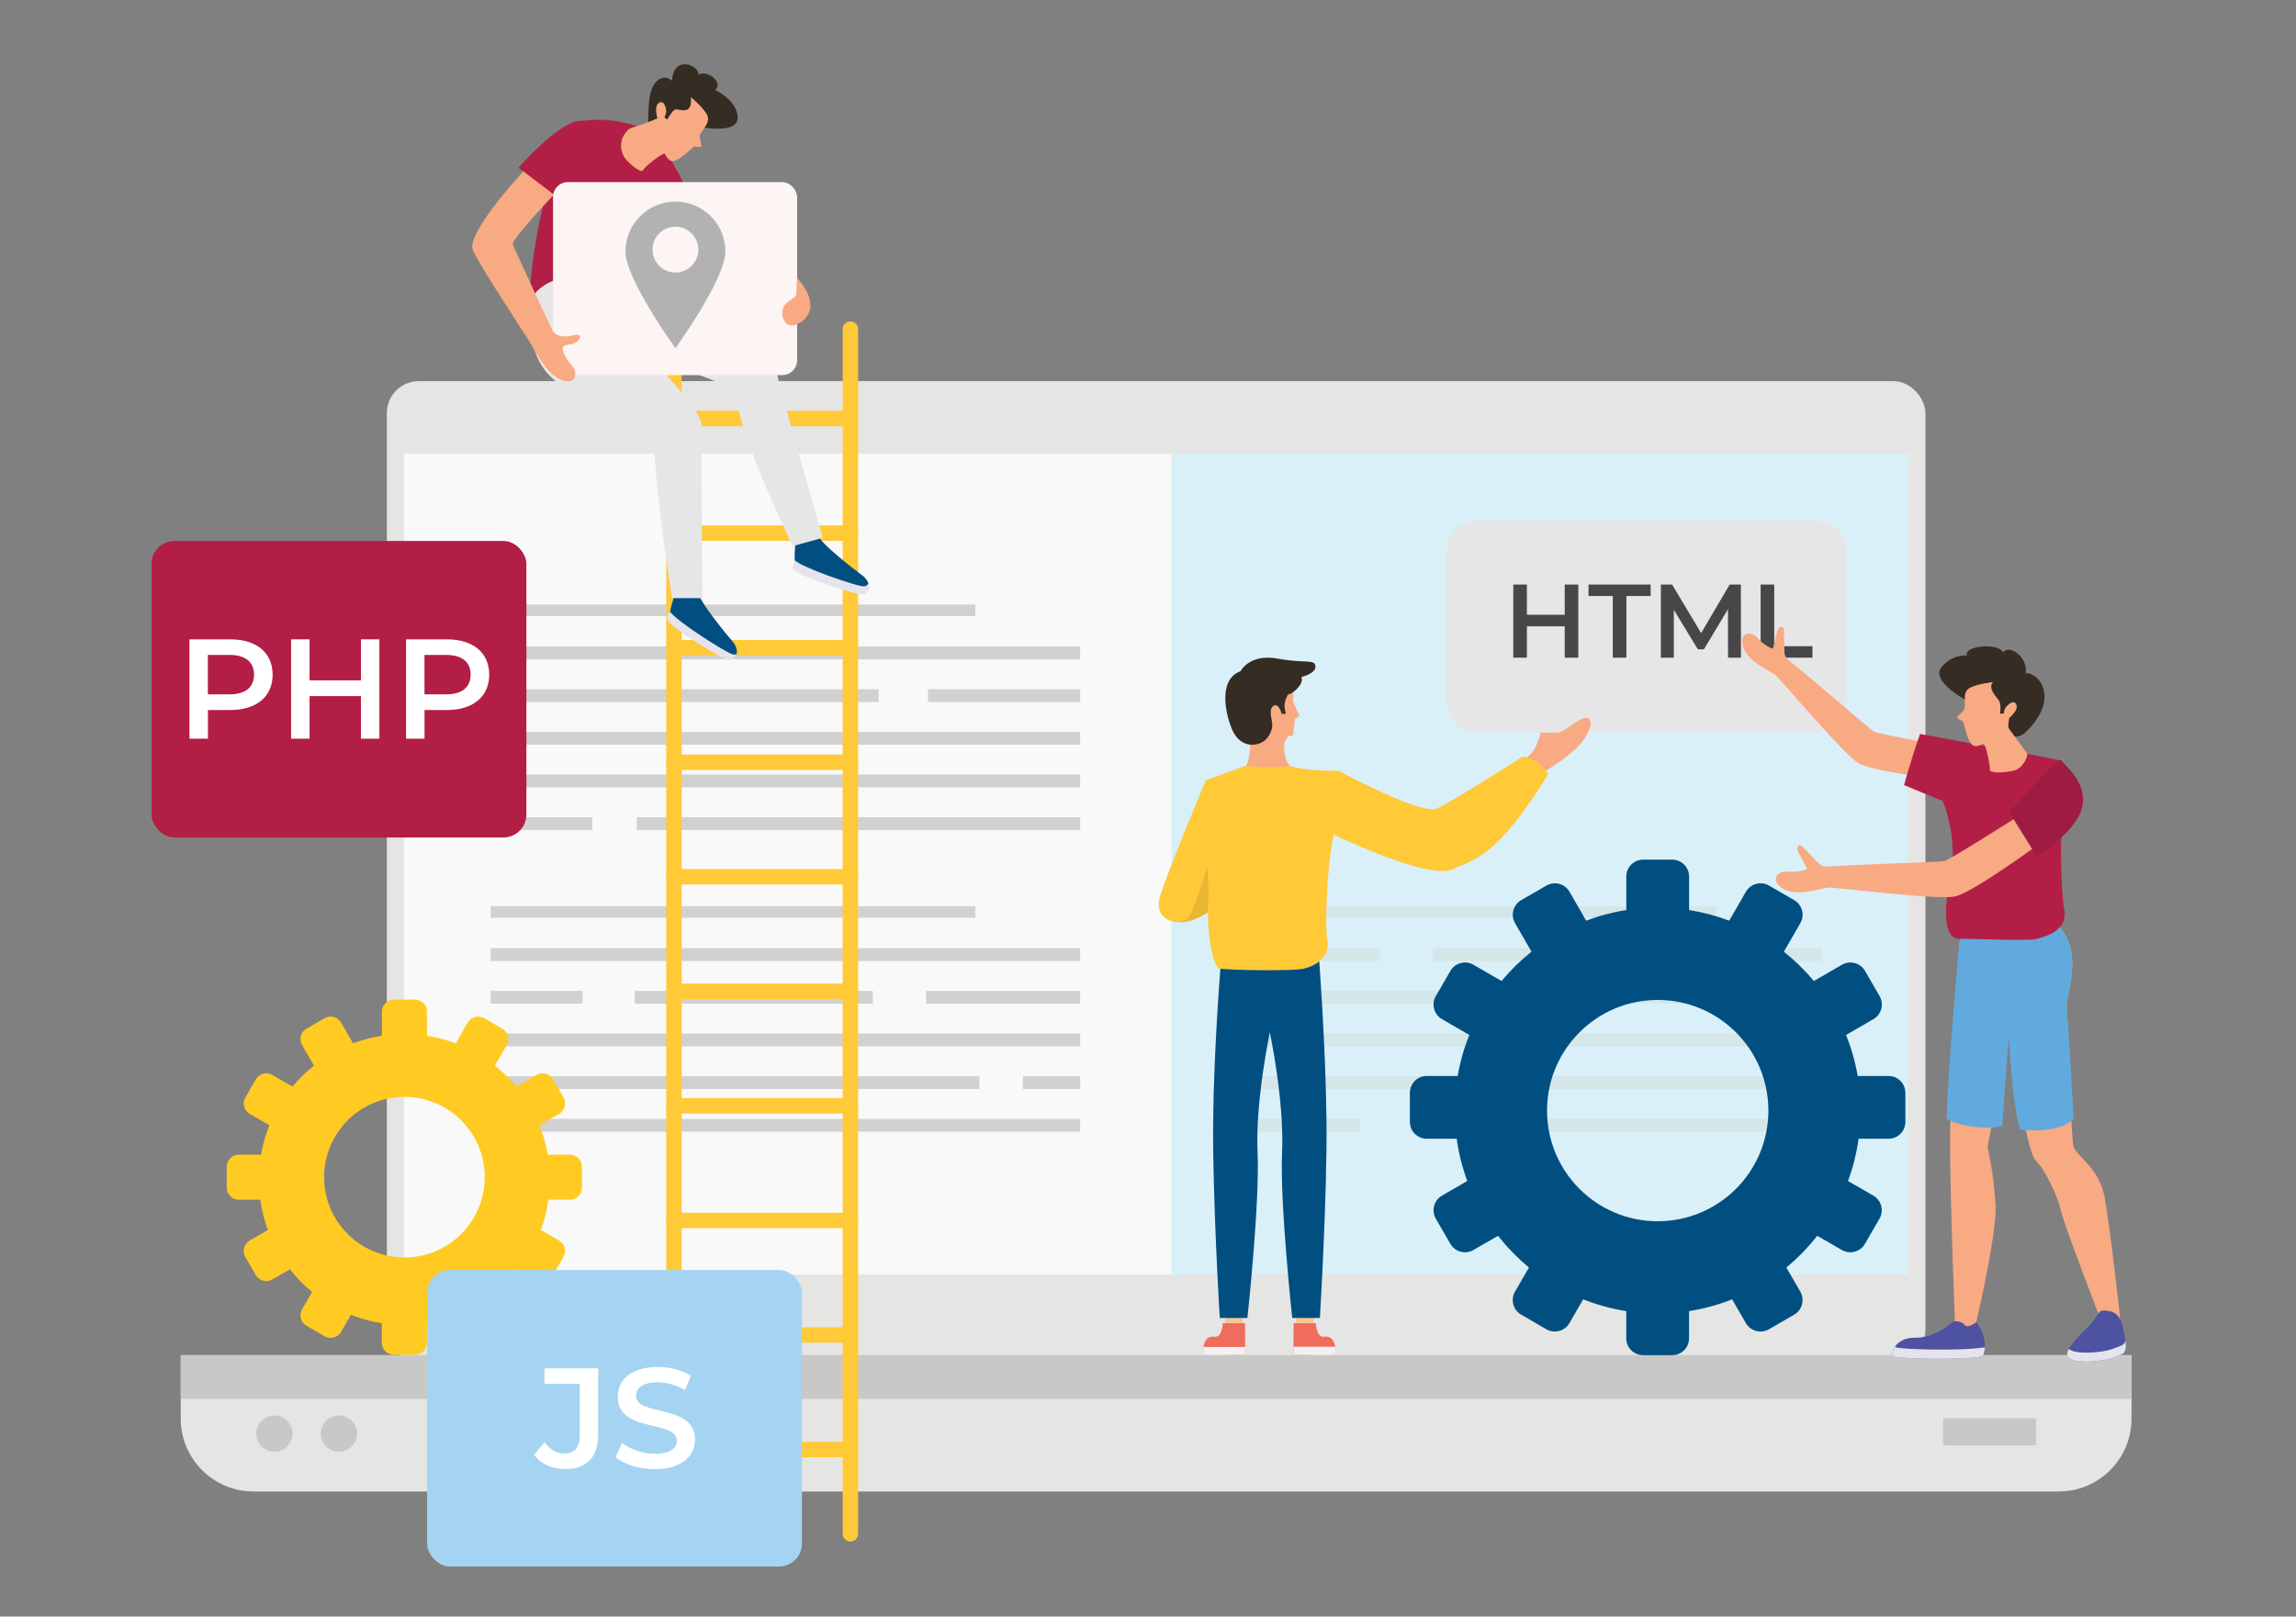 <?xml version="1.0" encoding="UTF-8"?><svg id="Layer_1" xmlns="http://www.w3.org/2000/svg" viewBox="0 0 500 352.11"><rect x="0" y="0" width="500" height="352.11" fill="#808080" stroke="none"/><defs><style>.cls-1{fill:#352c23;}.cls-1,.cls-2,.cls-3,.cls-4,.cls-5,.cls-6,.cls-7,.cls-8,.cls-9,.cls-10,.cls-11,.cls-12,.cls-13,.cls-14,.cls-15,.cls-16,.cls-17,.cls-18,.cls-19,.cls-20,.cls-21,.cls-22,.cls-23,.cls-24,.cls-25,.cls-26{stroke-width:0px;}.cls-2{fill:#ffcb22;}.cls-3{fill:#b2b2b2;}.cls-4{fill:#e9b632;}.cls-5{fill:#c8c8c8;}.cls-6{fill:#b31e46;}.cls-7{fill:#ffc938;}.cls-8{fill:#e5e4ed;}.cls-9{fill:#474748;}.cls-10{fill:#d5e6e9;}.cls-11{fill:#d9f0f9;}.cls-12{fill:#a5d4f2;}.cls-13{fill:#fff;}.cls-14{fill:#f8aa83;}.cls-15{fill:#f16c5c;}.cls-16{fill:#d1d1d1;}.cls-17{fill:#e7e6e6;}.cls-18{fill:#e5e5e4;}.cls-19{fill:#f2c896;}.cls-20{fill:#014f81;}.cls-21{fill:#4d53a2;}.cls-22{fill:#61aade;}.cls-23{fill:#f9f9f9;}.cls-24{fill:#fdf4f4;}.cls-25{fill:#9e1c42;}.cls-26{fill:#f2f2f2;}</style></defs><rect class="cls-18" x="84.25" y="83.01" width="335.05" height="213.57" rx="6.95" ry="6.95"/><rect class="cls-11" x="88.04" y="98.81" width="327.47" height="178.79"/><rect class="cls-23" x="88.04" y="98.81" width="167.07" height="178.79"/><rect class="cls-16" x="106.84" y="131.66" width="105.57" height="2.53"/><rect class="cls-16" x="106.84" y="140.82" width="128.39" height="2.79"/><rect class="cls-16" x="106.84" y="150.12" width="84.5" height="2.79"/><rect class="cls-16" x="202.09" y="150.12" width="33.14" height="2.79"/><rect class="cls-16" x="106.84" y="159.41" width="128.39" height="2.79"/><rect class="cls-16" x="106.84" y="168.7" width="128.39" height="2.79"/><rect class="cls-16" x="138.67" y="177.99" width="96.57" height="2.79"/><rect class="cls-16" x="106.84" y="177.99" width="22.13" height="2.79"/><rect class="cls-16" x="106.84" y="197.37" width="105.57" height="2.53"/><rect class="cls-16" x="106.84" y="206.53" width="128.39" height="2.79"/><rect class="cls-16" x="201.67" y="215.82" width="33.56" height="2.79"/><rect class="cls-16" x="106.84" y="215.82" width="20.02" height="2.79"/><rect class="cls-16" x="138.24" y="215.82" width="51.84" height="2.79"/><rect class="cls-16" x="106.84" y="225.11" width="128.39" height="2.79"/><rect class="cls-16" x="106.84" y="234.41" width="106.42" height="2.79"/><rect class="cls-16" x="222.75" y="234.41" width="12.49" height="2.79"/><rect class="cls-16" x="106.84" y="243.7" width="128.39" height="2.79"/><rect class="cls-10" x="268.26" y="197.37" width="105.57" height="2.53"/><rect class="cls-10" x="312.09" y="206.53" width="84.56" height="2.79"/><rect class="cls-10" x="268.26" y="206.53" width="32.24" height="2.79"/><rect class="cls-10" x="268.26" y="215.82" width="128.39" height="2.79"/><rect class="cls-10" x="268.26" y="225.11" width="58.16" height="2.79"/><rect class="cls-10" x="337.59" y="225.11" width="59.06" height="2.79"/><rect class="cls-10" x="268.26" y="234.41" width="128.39" height="2.79"/><rect class="cls-10" x="307.04" y="243.7" width="89.62" height="2.79"/><rect class="cls-10" x="268.26" y="243.7" width="28.03" height="2.79"/><path class="cls-18" d="M39.36,295.17h424.82v13.84c0,8.75-7.1,15.85-15.85,15.85H55.21c-8.75,0-15.85-7.1-15.85-15.85v-13.84h0Z"/><path class="cls-5" d="M464.13,304.69c.02-.36.05-.72.05-1.09v-8.44H39.36v8.44c0,.37.04.72.05,1.09h424.71Z"/><path class="cls-5" d="M63.7,312.25c0,2.18-1.77,3.95-3.95,3.95s-3.95-1.77-3.95-3.95,1.77-3.95,3.95-3.95,3.95,1.77,3.95,3.95Z"/><path class="cls-5" d="M77.77,312.25c0,2.18-1.77,3.95-3.95,3.95s-3.95-1.77-3.95-3.95,1.77-3.95,3.95-3.95,3.95,1.77,3.95,3.95Z"/><rect class="cls-5" x="423.15" y="308.91" width="20.23" height="5.9"/><path class="cls-7" d="M146.77,335.76c-.93,0-1.68-.75-1.68-1.68V71.68c0-.93.75-1.68,1.68-1.68s1.68.75,1.68,1.68v262.4c0,.93-.75,1.68-1.68,1.68Z"/><path class="cls-7" d="M185.19,335.76c-.93,0-1.68-.75-1.68-1.68V71.68c0-.93.75-1.68,1.68-1.68s1.68.75,1.68,1.68v262.4c0,.93-.75,1.68-1.68,1.68Z"/><path class="cls-7" d="M185.19,92.85h-38.42c-.93,0-1.68-.75-1.68-1.68s.75-1.68,1.68-1.68h38.42c.93,0,1.68.75,1.68,1.68s-.75,1.68-1.68,1.68Z"/><path class="cls-7" d="M185.19,117.8h-38.42c-.93,0-1.68-.75-1.68-1.68s.75-1.68,1.68-1.68h38.42c.93,0,1.68.75,1.68,1.68s-.75,1.68-1.68,1.68Z"/><path class="cls-7" d="M185.19,142.75h-38.42c-.93,0-1.68-.75-1.68-1.68s.75-1.68,1.68-1.68h38.42c.93,0,1.68.75,1.68,1.68s-.75,1.68-1.68,1.68Z"/><path class="cls-7" d="M185.19,167.7h-38.42c-.93,0-1.68-.75-1.68-1.68s.75-1.68,1.68-1.68h38.42c.93,0,1.68.75,1.68,1.68s-.75,1.68-1.68,1.68Z"/><path class="cls-7" d="M185.19,192.65h-38.42c-.93,0-1.68-.75-1.68-1.68s.75-1.68,1.68-1.68h38.42c.93,0,1.68.75,1.68,1.68s-.75,1.68-1.68,1.68Z"/><path class="cls-7" d="M185.19,217.6h-38.42c-.93,0-1.68-.75-1.68-1.68s.75-1.68,1.68-1.68h38.42c.93,0,1.68.75,1.68,1.68s-.75,1.68-1.68,1.68Z"/><path class="cls-7" d="M185.19,242.55h-38.42c-.93,0-1.68-.75-1.68-1.68s.75-1.68,1.68-1.68h38.42c.93,0,1.68.75,1.68,1.68s-.75,1.68-1.68,1.68Z"/><path class="cls-7" d="M185.19,267.5h-38.42c-.93,0-1.68-.75-1.68-1.68s.75-1.68,1.68-1.68h38.42c.93,0,1.68.75,1.68,1.68s-.75,1.68-1.68,1.68Z"/><path class="cls-7" d="M185.19,292.45h-38.42c-.93,0-1.68-.75-1.68-1.68s.75-1.68,1.68-1.68h38.42c.93,0,1.68.75,1.68,1.68s-.75,1.68-1.68,1.68Z"/><path class="cls-7" d="M185.19,317.4h-38.42c-.93,0-1.68-.75-1.68-1.68s.75-1.68,1.68-1.68h38.42c.93,0,1.68.75,1.68,1.68s-.75,1.68-1.68,1.68Z"/><path class="cls-17" d="M321.76,113.45h73.62c3.73,0,6.75,3.03,6.75,6.75v32.63c0,3.73-3.03,6.75-6.75,6.75h-73.62c-3.73,0-6.75-3.03-6.75-6.75v-32.63c0-3.73,3.03-6.75,6.75-6.75Z"/><path class="cls-9" d="M343.71,127.32v15.93h-2.96v-6.83h-8.24v6.83h-2.96v-15.93h2.96v6.58h8.24v-6.58h2.96Z"/><path class="cls-9" d="M351.22,129.82h-5.28v-2.5h13.52v2.5h-5.28v13.43h-2.96v-13.43Z"/><path class="cls-9" d="M376.32,143.25l-.02-10.56-5.24,8.74h-1.32l-5.23-8.6v10.42h-2.82v-15.93h2.44l6.33,10.56,6.21-10.56h2.44l.02,15.93h-2.8Z"/><path class="cls-9" d="M383.41,127.32h2.96v13.43h8.33v2.5h-11.29v-15.93Z"/><path class="cls-14" d="M271.25,167.2s.98-1.69.98-4.85c4.22-.35,7.46-.42,7.46-.42,0,0-.49,3.66,1.9,5.63-4.71,2.18-10.34-.35-10.34-.35Z"/><path class="cls-14" d="M278.49,145.96s1.9.84,2.67,3.24c.77,2.39.35,3.17.42,3.52s1.41,3.24,1.41,3.24l-.98.63s-.35,2.67-.42,3.45c-.07.77-.98-.84-1.9,1.9-2.81,2.39-7.46.42-7.46.42,0,0-2.04-5.07-2.67-9.57-.63-4.5,4.08-9.78,8.93-6.82Z"/><path class="cls-1" d="M270.16,146.19s1.9-3.85,8.02-2.74c6.12,1.11,8.13.04,8.28,1.66.16,1.61-3.06,2.35-3.06,2.35.74,1.48-2.06,3.85-2.95,3.8-.37,1-.58,1.11-.69,2.06-.11.95.26,2.16.26,2.16h-.9s-.63-2.48-1.79-1.74-.32,2.9-.26,4.06c.05,1.16-.75,3.41-2.8,4.13-2.04.72-4.43.14-5.8-2.71-1.37-2.85-3.54-11.13,1.69-13.03Z"/><polygon class="cls-19" points="282.12 286.39 282.43 290.57 286.05 290.57 286.05 285.88 282.12 286.39"/><path class="cls-15" d="M281.72,288.22s-.08,5.78,0,6.85c3.51.06,8.82.17,8.99,0s.48-4.45-2.49-3.9c-1.58.04-1.66-2.96-1.66-2.96h-4.85Z"/><path class="cls-26" d="M281.68,293.34c0,.79.01,1.44.04,1.74,3.51.06,8.82.17,8.99,0,.07-.07.17-.88.03-1.74h-9.06Z"/><polygon class="cls-19" points="270.71 286.39 270.4 290.57 266.78 290.57 266.78 285.88 270.71 286.39"/><path class="cls-15" d="M271.12,288.22s.08,5.78,0,6.85c-3.51.06-8.82.17-8.99,0-.17-.17-.48-4.45,2.49-3.9,1.58.04,1.66-2.96,1.66-2.96h4.85Z"/><path class="cls-26" d="M262.09,293.39c-.12.84-.03,1.62.04,1.69.17.17,5.48.06,8.99,0,.02-.29.03-.92.04-1.69h-9.06Z"/><path class="cls-20" d="M288.87,244.12c-.17-16.45-1.66-35.9-1.66-35.9h-10.68l-10.64,1.18s-1.53,18.26-1.7,34.71c-.17,16.45,1.44,42.95,1.44,42.95h6.02s2.71-24.96,2.21-36.08c-.51-11.11,2.67-26.14,2.67-26.14,0,0,3.18,15.03,2.67,26.14-.51,11.11,2.21,36.08,2.21,36.08h6.02s1.61-26.49,1.44-42.95Z"/><path class="cls-4" d="M252.65,198.61s10.34-12.63,21.72-18.05c2.17.65,2.99,3.55,2.72,3.89-.27.34-13.97,14.21-13.97,14.21,0,0-6.85,5.01-10.47-.05Z"/><path class="cls-7" d="M271.15,166.82s6.53.59,9.67,0c4.33,1.27,10.66,1.05,10.66,1.05,0,0-.86,11.94-.78,13.21-1.44,3.73-2.33,19.85-1.65,23.58s-2.37,5.6-4.92,6.28c-2.54.68-17.64.34-18.66,0-1.02-.34-2.71-6.28-2.37-14.08.34-7.8-.88-13.79-.88-13.79,0,0,.62-11.33.37-13.11,5.51-2.04,8.57-3.14,8.57-3.14Z"/><path class="cls-7" d="M262.58,169.96s-8.94,21.43-10.04,25.53c-1.48,5.49,4.99,6.33,6.4,4.15,1.41-2.18,4-10.83,4-10.83,0,0,3.28-15.96-.36-18.85Z"/><path class="cls-14" d="M332.46,165.05s1.27-.95,1.95-2.37c.69-1.42,1.12-3.11,1.12-3.11,0,0,2.37.02,3.72.02,1.5,0,4.92-3.76,6.5-3.18,1.58.58.11,4.22-2.85,6.91-2.95,2.69-7.07,5.07-7.07,5.07l-3.38-3.32Z"/><path class="cls-7" d="M291.47,167.87s18.02,9.77,21.46,8.22c3.45-1.55,18.73-11.31,18.73-11.31,0,0,3.48.32,5.49,3.88-11.5,18.54-16.14,18.43-20.79,20.65-4.64,2.22-20.97-5.21-26.35-7.69-3.13-6.82,1.45-13.76,1.45-13.76Z"/><path class="cls-6" d="M140.85,51.36s-2.71-13.22.33-16.73c3.04-3.51,6.51,2.56,7.52,5.03,1.01,2.47,2.7,9.83,2.7,9.83l-10.55,1.87Z"/><path class="cls-20" d="M173.2,118.51s-.4,3.46.09,4.95c.5,1.49,12.12,5.47,14.19,5.72,2.08.25,2.48-2.27.25-3.89-2.23-1.61-8.5-6.65-9.13-8.01-.62-1.36-5.41,1.23-5.41,1.23Z"/><path class="cls-8" d="M189.1,127c-.14.48-.56.78-1.28.69-1.93-.23-12.82-3.94-14.75-5.66.03.54-.57,1.42-.44,1.79.5,1.49,12.83,5.41,14.9,5.66,1.41.17,2-1.25,1.57-2.49Z"/><path class="cls-17" d="M126.22,60.19s-2.7,6.89,4.6,12.06c7.3,5.17,29.4,11.46,29.45,13.27.21,8.55,12.38,33.43,12.38,33.43l6.52-1.81s-9.45-32.78-10.36-37.34c-.92-4.56-30.98-19.52-30.98-19.52l-4.52-3.21s-5.5-.98-7.09,3.12Z"/><path class="cls-6" d="M139.91,27.88s-6.13-2.52-12.59-1.58c-6.46.94-10.72,25.29-11.4,31.6l-.67,6.31s-.13,2.15,7.54-2.29c7.67-4.44,15.03-1.64,15.03-1.64,0,0,9.13-21.78,9.19-23.54.06-1.76-7.1-8.86-7.1-8.86Z"/><path class="cls-1" d="M152.83,27.7s8,1.58,7.82-2.18c-.18-3.76-4.94-5.95-4.94-5.95,1.85-1.1-1.1-4.44-3.59-3.35,0-2.18-5.55-4.17-5.76,1.38-2.12-1.81-4.3.21-4.82,3.23-.52,3.02-.35,7.88-.35,7.88l11.63-1.01Z"/><path class="cls-14" d="M150.44,21.14s2.81,2.29,3.6,4.02c.8,1.74-1.56,3.4-1.63,4.41-.07,1.01.44,2.02.29,2.3-.15.28-1.3.09-1.49.04-.18-.05-2.66,2.52-4.13,3.06-1.47.54-2.06-1.1-2.31-1.48-.25-.38-4.36,2.74-4.74,3.59s-3.62-1.8-4.29-3.22c-1.55-3.26.93-5.55,1.31-5.8.38-.25,3-.99,3.6-1.26.6-.27,2.37-.91,2.48-.99.11-.08-.82-2.57.34-3.38,1.17-.81,1.66,1.2,1.6,1.99-.08.8-.41,1.06-.41,1.06l.63.58s.96-1.79,1.66-2.18c.7-.39,3.96,1.64,3.49-2.74Z"/><path class="cls-20" d="M146.84,129.84s-1.16,3.28-1.01,4.84c.15,1.56,10.6,8.02,12.56,8.73s2.93-1.67,1.11-3.73c-1.82-2.07-6.81-8.38-7.12-9.84-.3-1.46-5.55,0-5.55,0Z"/><path class="cls-8" d="M159.43,142.49c-1.82-.65-11.85-7.03-13.5-9.23-.55.28-.7,1.14-.67,1.53.15,1.56,11.17,8.2,13.14,8.9,1.06.38,1.82-.41,2.02-1.28-.23.18-.55.24-.99.08Z"/><path class="cls-17" d="M116.52,63.9s-3.22,10.18,2.44,17.11c5.65,6.93,23.62,11.26,23.54,13.06-.42,9.8,3.85,36.21,3.85,36.21h6.67s-.48-32.64-.15-37.28c.34-4.64-18.24-21.82-18.24-21.82l-.44-11.67s-13.03-1.2-17.67,4.38Z"/><path class="cls-14" d="M124.27,73.15c-1.07.26-1.99.09-2.43-.03-.1-.03-.19-.06-.28-.09-.7-.26-1.13-.79-1.31-1.05-.03-.05-8.19-17.77-8.58-18.68-.47-1.11,9.94-11.93,9.94-11.93l-6.86-4.9s-13.37,14.16-11.77,18.02c1.3,3.13,12.28,19.78,12.28,19.78.67,1.02,3.52,6.95,6.75,8.34,3.24,1.39,3.9-1.1,2.74-2.71-1.62-1.78-2.15-3.22-2.29-4.14.13-.22.46-.51.94-.6.71-.12,2.07-.25,2.64-1.14.57-.89.32-1.39-1.76-.87Z"/><path class="cls-6" d="M112.93,36.54s8.66-9.96,13.3-10.24c4.64-.27,2.72,6.45,1.65,8.89-1.07,2.45-5.15,8.8-5.15,8.8l-9.79-7.46Z"/><rect class="cls-24" x="120.43" y="39.66" width="53.16" height="42.05" rx="3.25" ry="3.25"/><path class="cls-3" d="M157.97,54.79c0,6.01-10.88,21.05-10.88,21.05,0,0-10.88-15.05-10.88-21.05s4.87-10.88,10.88-10.88,10.88,4.87,10.88,10.88Z"/><circle class="cls-24" cx="147.09" cy="54.37" r="4.99"/><path class="cls-14" d="M173.58,60.56s2.98,2.98,2.91,6.07c-.07,3.08-3.73,4.97-5,4.02-1.27-.95-1.79-3.53.14-4.92,1.42-1.02,1.74-1.31,1.74-1.31l.2-3.85Z"/><path class="cls-14" d="M124.27,73.15c-1.07.26-1.99.09-2.43-.03-.1-.03-.19-.06-.28-.09-.7-.26-1.13-.79-1.31-1.05,0-.01-.63-1.35-1.52-3.3h-7.1c2.05,3.17,3.64,5.58,3.64,5.58.67,1.02,3.52,6.95,6.75,8.34,3.24,1.39,3.9-1.1,2.74-2.71-1.62-1.78-2.15-3.22-2.29-4.14.13-.22.46-.51.94-.6.71-.12,2.07-.25,2.64-1.14.57-.89.32-1.39-1.76-.87Z"/><path class="cls-20" d="M411.3,234.36h-6.75c-.53-3.1-1.39-6.09-2.53-8.94l5.96-3.44c1.75-1.01,2.35-3.25,1.34-5.01l-3.18-5.5c-1.01-1.75-3.25-2.35-5.01-1.34l-6.13,3.54c-1.95-2.35-4.14-4.48-6.53-6.38l3.59-6.22c1.01-1.75.41-3.99-1.34-5.01l-5.5-3.18c-1.75-1.01-3.99-.41-5.01,1.34l-3.64,6.31c-2.79-1.05-5.71-1.83-8.74-2.31v-7.32c0-2.02-1.64-3.66-3.66-3.66h-6.35c-2.02,0-3.66,1.64-3.66,3.66v7.32c-3.03.47-5.95,1.25-8.74,2.31l-3.64-6.31c-1.01-1.75-3.25-2.35-5.01-1.34l-5.5,3.18c-1.75,1.01-2.35,3.25-1.34,5.01l3.59,6.22c-2.39,1.9-4.58,4.03-6.53,6.38l-6.13-3.54c-1.75-1.01-3.99-.41-5.01,1.34l-3.18,5.5c-1.01,1.75-.41,3.99,1.34,5.01l5.96,3.44c-1.14,2.85-2,5.84-2.53,8.94h-6.75c-2.02,0-3.66,1.64-3.66,3.66v6.35c0,2.02,1.64,3.66,3.66,3.66h6.53c.44,3.19,1.22,6.27,2.31,9.2l-5.52,3.19c-1.75,1.01-2.35,3.25-1.34,5.01l3.18,5.5c1.01,1.75,3.25,2.35,5.01,1.34l5.37-3.1c1.99,2.53,4.25,4.85,6.73,6.9l-3.04,5.27c-1.01,1.75-.41,3.99,1.34,5.01l5.5,3.18c1.75,1.01,3.99.41,5.01-1.34l2.99-5.18c2.99,1.18,6.13,2.05,9.39,2.56v5.94c0,2.02,1.64,3.66,3.66,3.66h6.35c2.02,0,3.66-1.64,3.66-3.66v-5.94c3.26-.51,6.41-1.38,9.39-2.56l2.99,5.18c1.01,1.75,3.25,2.35,5.01,1.34l5.5-3.18c1.75-1.01,2.35-3.25,1.34-5.01l-3.04-5.27c2.49-2.04,4.74-4.36,6.73-6.9l5.37,3.1c1.75,1.01,3.99.41,5.01-1.34l3.18-5.5c1.01-1.75.41-3.99-1.34-5.01l-5.52-3.19c1.09-2.93,1.86-6.01,2.3-9.2h6.53c2.02,0,3.66-1.64,3.66-3.66v-6.35c0-2.02-1.64-3.66-3.66-3.66ZM361,266c-13.31,0-24.1-10.79-24.1-24.1s10.79-24.1,24.1-24.1,24.1,10.79,24.1,24.1-10.79,24.1-24.1,24.1Z"/><path class="cls-14" d="M426.94,202.34s-2.08,32.2-2.26,44c-.17,11.8,1.13,43.74,1.13,43.74h4.08s5.03-21,4.69-27.6c-.35-6.6-1.74-12.67-1.74-12.67l4.6-24.22s3.82,25.26,5.86,27.17c2.04,1.91,4.82,7.81,5.51,10.93.69,3.12,8.79,24.12,8.79,24.12l4.18-.02s-2.21-20.29-3.43-26.88c-1.21-6.6-6.07-9.03-6.77-11.11-.69-2.08-1-26.39-1.52-29.68-.52-3.3,4.12-12.37-1.95-18.61-6.07-6.25-21.17.82-21.17.82Z"/><path class="cls-22" d="M451.57,243.74c-.34-5.94-1.15-21.39-1.5-23.61-.52-3.3,4.12-12.37-1.95-18.61-6.07-6.25-21.17.82-21.17.82,0,0-2.65,28.76-3.04,41.27,2.15,1.65,9.01,2.55,12.11,1.63l1.43-19.64s.71,14.55,2.43,20.44c3.98.44,8.98.17,11.69-2.3Z"/><path class="cls-14" d="M408.09,159.35c-.83-.46-13.19-11.26-18.49-15.49h0s-.09-.07-.13-.1c-.22-.19-.68-.66-.85-1.34,0,0-.14-4.01-.12-5.11.02-1.1-1.17-1.04-1.48.27-.19.79-.6,2.45-.92,3.69-.86-.24-2.14-.9-3.62-2.58-1.4-1.26-3.81-.89-2.84,2.3.98,3.2,6.23,5.39,7.13,6.13h0c4.88,5.37,15.26,17.63,18.08,19.18,3.47,1.91,20.41,3.79,20.41,3.79l.97-7.09s-17.15-3.1-18.14-3.65Z"/><path class="cls-6" d="M418.13,159.87s26.86,4.93,30.38,5.71c3.51.78.91,16.66.52,16.4-.39-.26-.27,11.67.51,16.22.78,4.56-4.15,5.77-5.98,6.3-1.82.52-15.23-.1-16.66,0-3.64.26-3.65-6.25-2.23-12.76,1.97-8.98-1.58-17.25-1.58-17.25l-8.45-3.49s1.8-6.45,3.49-11.14Z"/><path class="cls-1" d="M428.44,152.68s-7.96-4.2-5.72-7.22c2.23-3.02,5.64-2.7,5.64-2.7-.92-1.94,6.46-2.95,7.92-.67,1.21-1.81,5.44,1,4.82,4.55,2.76-.33,7.59,5.35.24,12.64-2.17,2.15-3.81.67-3.81.67l-9.09-7.27Z"/><path class="cls-14" d="M434.05,148.57s-3.59.35-5.22,1.34c-1.62,1-.59,3.69-1.09,4.56-.5.88-1.48,1.43-1.51,1.75-.03.32,1.03.79,1.21.86.18.06.81,3.56,1.74,4.82.93,1.26,2.32.22,2.74.05.42-.18,1.54,4.8,1.39,5.71-.15.91,4.87.66,6.18-.2,1.32-.86,2.15-2.83,1.98-3.25-.18-.42-3.62-4.95-3.97-5.51-.35-.56.08-2.09.03-2.22-.05-.13,2.1-1.68,1.58-2.99-.52-1.31-2.04.08-2.43.77-.38.7-.25,1.1-.25,1.1l-.85.13s.2-2.02-.17-2.73c-.36-.71-2.69-2.79-1.38-4.2Z"/><path class="cls-21" d="M425.38,287.84s1.63-.39,2.64.92c.59.5,2.37-.77,2.37-.77,0,0,2.9,3.55,1.45,7.45-5.47.89-18.85.45-19.52,0-.67-.45.22-4.13,4.74-4.07,4.52.06,8.32-3.53,8.32-3.53Z"/><path class="cls-8" d="M412.82,293.44s-.09-.09-.12-.15c-.66.95-.71,1.94-.38,2.16.67.45,14.05.89,19.52,0,.25-.68.37-1.35.39-1.99-5.53.87-18.75.43-19.41-.02Z"/><path class="cls-21" d="M462.16,288.61s-.43-2.59-2.68-3.01c-2.25-.42-2.18-.08-3.35,1.76-1.17,1.84-5.52,4.99-5.97,7.45-.45,2.45,7.22,1.93,9.9.96,2.68-.96,2.51-.96,2.84-1.97.33-1-.75-5.19-.75-5.19Z"/><path class="cls-8" d="M460.06,293.82c-2.25.81-8.01,1.31-9.54,0-.18.34-.3.67-.36.99-.45,2.45,7.22,1.93,9.9.96,2.68-.96,2.51-.96,2.84-1.97.11-.34.06-1.03-.05-1.8-.28.85-.26.9-2.8,1.82Z"/><path class="cls-14" d="M423.42,187.55c-.97.23-18.19.69-25.3,1.19h0c-.06,0-.12,0-.17.01-.31.01-.99-.02-1.61-.43,0,0-2.97-3-3.73-3.86-.77-.87-1.64.03-.95,1.27.41.74,1.28,2.32,1.91,3.51-.83.43-2.29.82-4.63.59-1.98.02-3.58,2.02-.55,3.8,3.03,1.78,8.65-.27,9.87-.34h0c7.58.67,24.33,2.75,27.61,1.94,4.04-1,18.46-11.6,18.46-11.6l-4.29-6.16s-15.45,9.81-16.61,10.09Z"/><path class="cls-25" d="M437.55,176.89s7.38-8.14,9.17-9.72c1.79-1.58,1.94-1.93,2.42-1.22.48.71,5.72,4.7,4.22,10.15-1.5,5.45-9.88,10.35-9.88,10.35l-5.93-9.55Z"/><path class="cls-2" d="M124.13,251.5h-4.84c-.38-2.22-1-4.37-1.82-6.41l4.28-2.47c1.26-.73,1.69-2.33.96-3.59l-2.28-3.94c-.73-1.26-2.33-1.69-3.59-.96l-4.39,2.54c-1.4-1.68-2.97-3.21-4.68-4.57l2.58-4.46c.73-1.26.29-2.86-.96-3.59l-3.94-2.28c-1.26-.73-2.86-.29-3.59.96l-2.61,4.52c-2-.75-4.1-1.32-6.27-1.65v-5.25c0-1.45-1.18-2.63-2.63-2.63h-4.56c-1.45,0-2.63,1.18-2.63,2.63v5.25c-2.17.34-4.27.9-6.27,1.65l-2.61-4.52c-.73-1.26-2.33-1.69-3.59-.96l-3.94,2.28c-1.26.73-1.69,2.33-.96,3.59l2.58,4.46c-1.71,1.36-3.28,2.89-4.68,4.57l-4.39-2.54c-1.26-.73-2.86-.29-3.59.96l-2.28,3.94c-.73,1.26-.29,2.86.96,3.59l4.28,2.47c-.82,2.04-1.43,4.18-1.82,6.41h-4.84c-1.45,0-2.63,1.18-2.63,2.63v4.56c0,1.45,1.18,2.63,2.63,2.63h4.68c.32,2.28.87,4.49,1.65,6.59l-3.96,2.28c-1.26.73-1.69,2.33-.96,3.59l2.28,3.94c.73,1.26,2.33,1.69,3.59.96l3.85-2.22c1.43,1.82,3.04,3.48,4.83,4.94l-2.18,3.78c-.73,1.26-.3,2.86.96,3.59l3.94,2.28c1.26.73,2.86.29,3.59-.96l2.14-3.71c2.14.85,4.39,1.47,6.73,1.84v4.25c0,1.45,1.18,2.63,2.63,2.63h4.56c1.45,0,2.63-1.18,2.63-2.63v-4.25c2.34-.36,4.59-.99,6.73-1.84l2.14,3.71c.73,1.26,2.33,1.69,3.59.96l3.94-2.28c1.26-.73,1.69-2.33.96-3.59l-2.18-3.78c1.78-1.47,3.4-3.13,4.83-4.94l3.85,2.22c1.26.73,2.86.29,3.59-.96l2.28-3.94c.73-1.26.29-2.86-.96-3.59l-3.96-2.28c.78-2.1,1.33-4.31,1.65-6.59h4.68c1.45,0,2.63-1.18,2.63-2.63v-4.56c0-1.45-1.18-2.63-2.63-2.63ZM88.07,273.89c-9.66,0-17.49-7.83-17.49-17.49s7.83-17.49,17.49-17.49,17.49,7.83,17.49,17.49-7.83,17.49-17.49,17.49Z"/><rect class="cls-12" x="93.01" y="276.62" width="81.63" height="64.58" rx="4.99" ry="4.99"/><path class="cls-13" d="M116.3,316.87l2.29-2.75c1.17,1.61,2.6,2.47,4.3,2.47,2.23,0,3.37-1.33,3.37-3.99v-11.19h-7.7v-3.37h11.71v14.34c0,5.1-2.53,7.6-7.29,7.6-2.72,0-5.19-1.11-6.68-3.12Z"/><path class="cls-13" d="M134.07,317.39l1.39-3.12c1.73,1.39,4.48,2.38,7.14,2.38,3.37,0,4.79-1.21,4.79-2.81,0-4.67-12.86-1.61-12.86-9.64,0-3.49,2.78-6.46,8.72-6.46,2.6,0,5.32.68,7.2,1.92l-1.27,3.12c-1.95-1.14-4.08-1.7-5.96-1.7-3.34,0-4.7,1.3-4.7,2.94,0,4.61,12.83,1.61,12.83,9.55,0,3.46-2.81,6.43-8.75,6.43-3.37,0-6.74-1.05-8.53-2.6Z"/><rect class="cls-6" x="33" y="117.83" width="81.63" height="64.58" rx="4.99" ry="4.99"/><path class="cls-13" d="M59.37,146.95c0,4.76-3.52,7.7-9.21,7.7h-4.88v6.24h-4.02v-21.63h8.9c5.69,0,9.21,2.9,9.21,7.7ZM55.32,146.95c0-2.72-1.82-4.3-5.35-4.3h-4.7v8.59h4.7c3.52,0,5.35-1.58,5.35-4.3Z"/><path class="cls-13" d="M82.62,139.26v21.63h-4.02v-9.27h-11.19v9.27h-4.02v-21.63h4.02v8.93h11.19v-8.93h4.02Z"/><path class="cls-13" d="M106.54,146.95c0,4.76-3.52,7.7-9.21,7.7h-4.88v6.24h-4.02v-21.63h8.9c5.69,0,9.21,2.9,9.21,7.7ZM102.49,146.95c0-2.72-1.82-4.3-5.35-4.3h-4.7v8.59h4.7c3.52,0,5.35-1.58,5.35-4.3Z"/></svg>